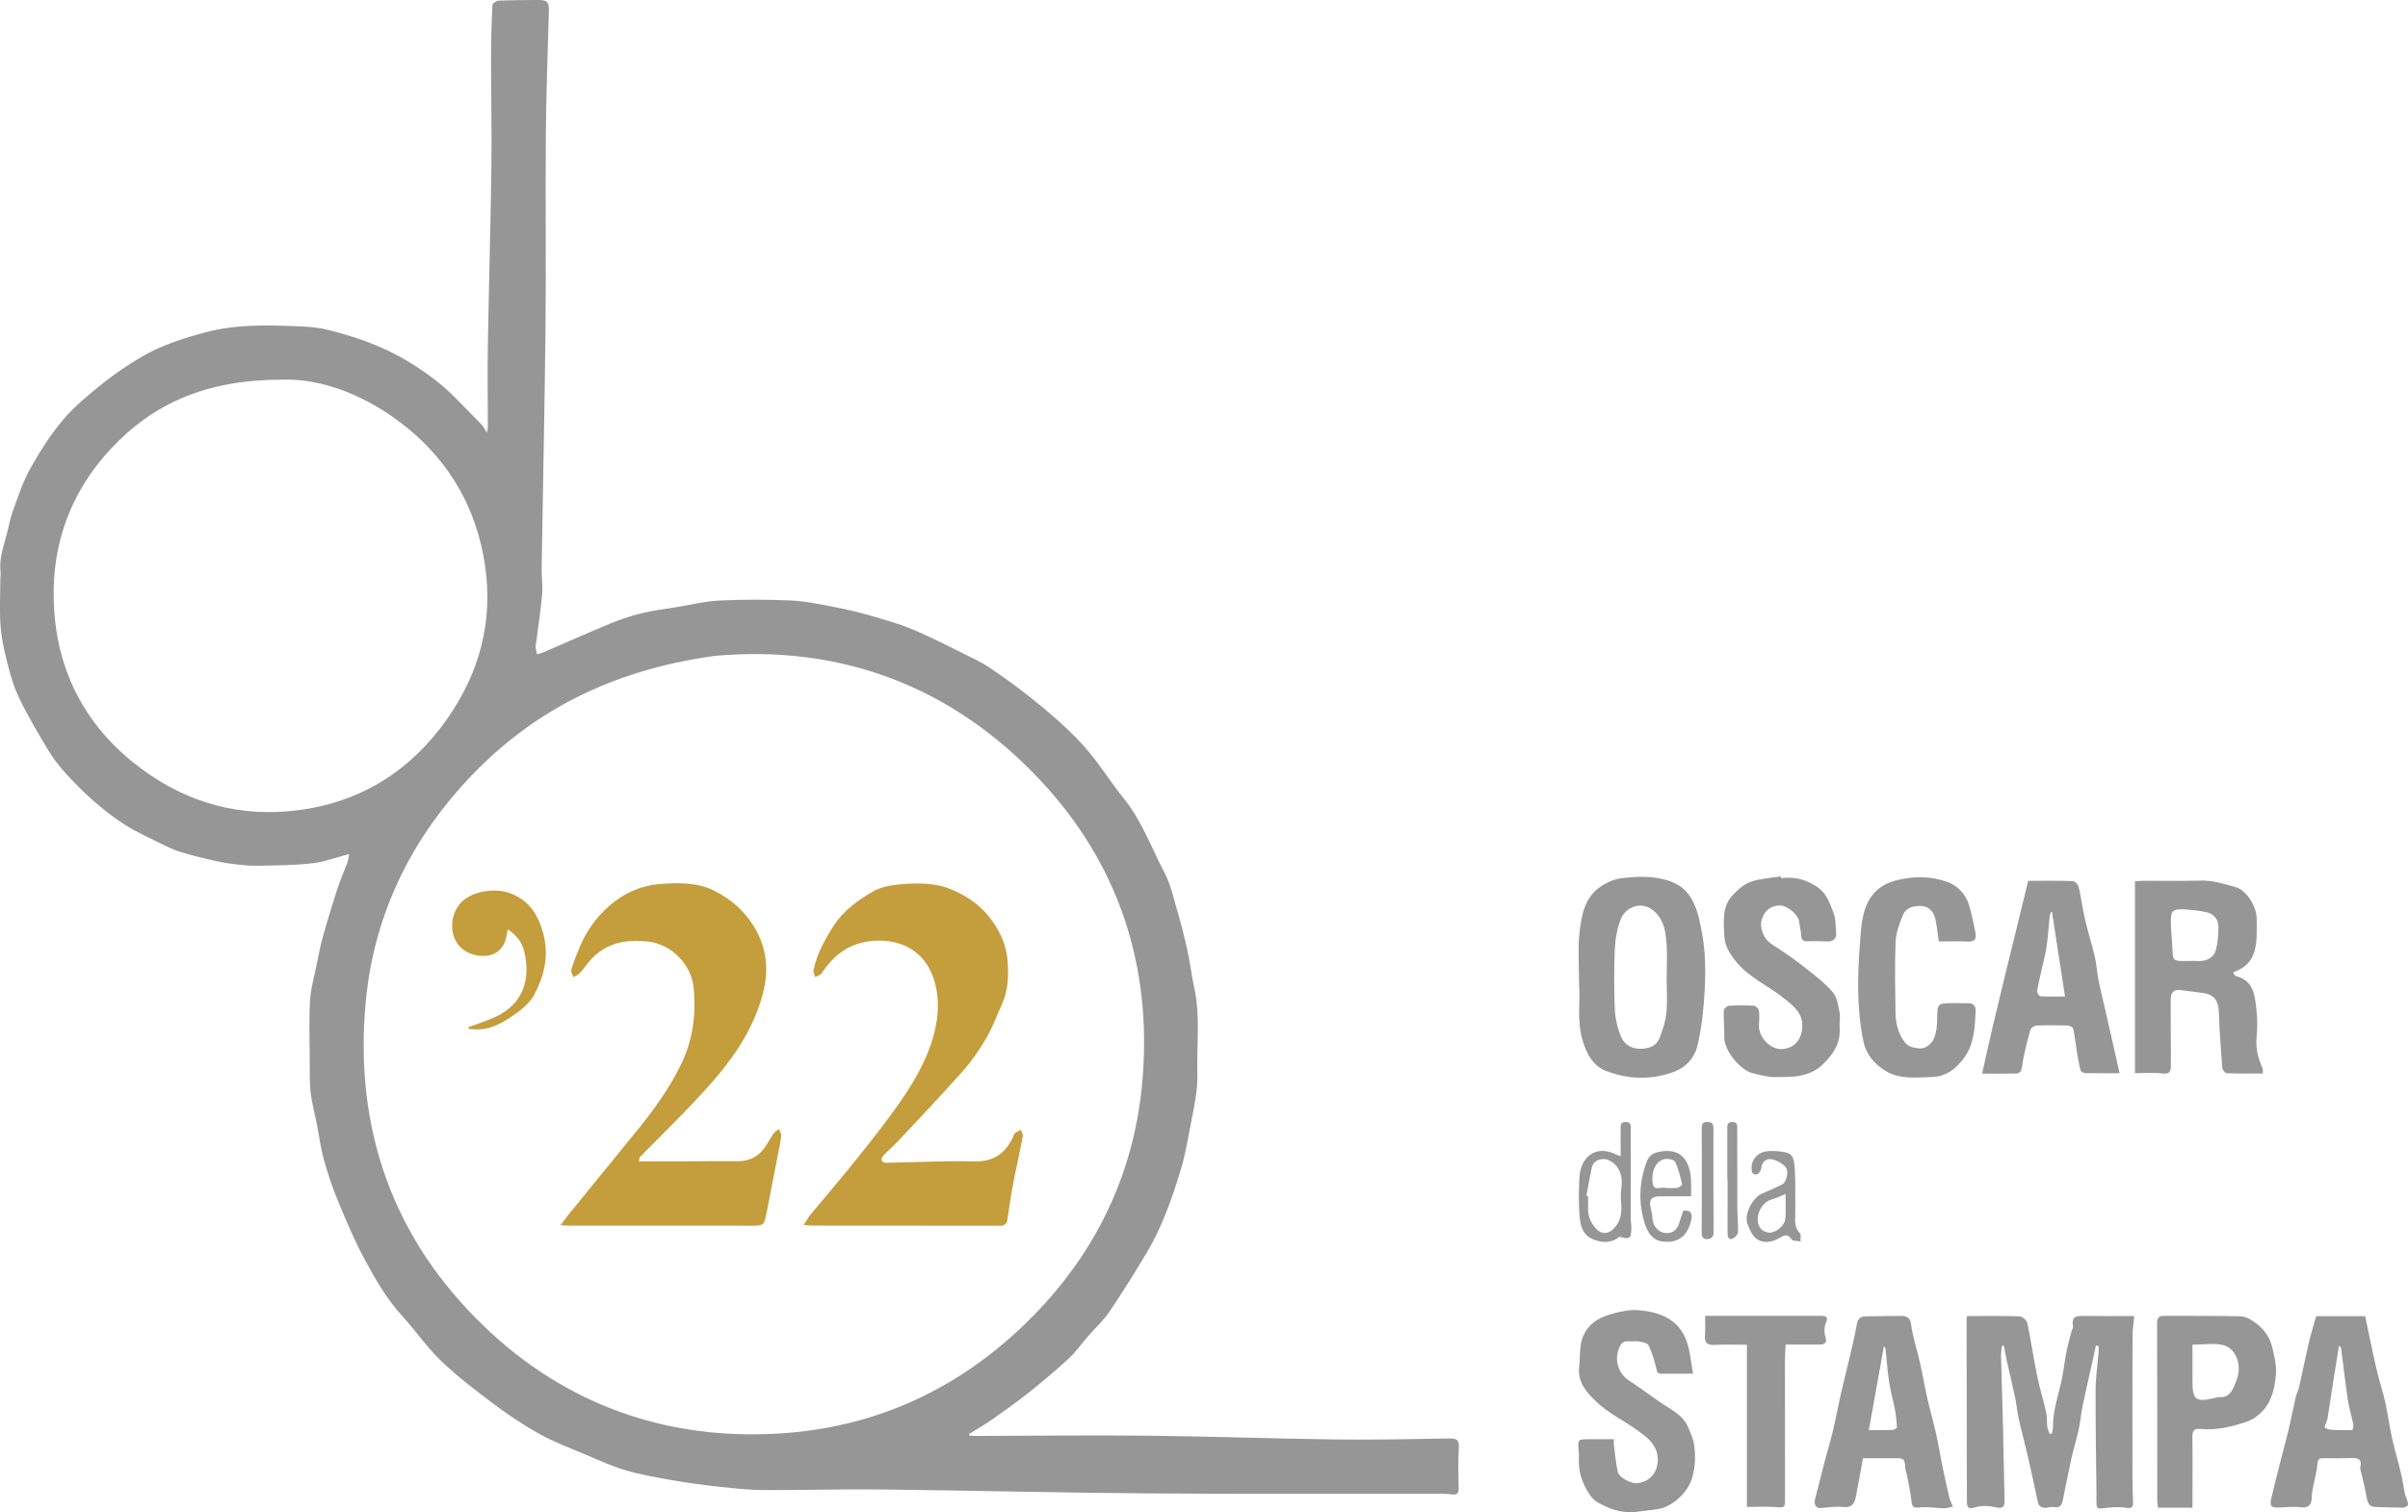 <?xml version="1.0" encoding="utf-8"?>
<!-- Generator: Adobe Illustrator 27.1.1, SVG Export Plug-In . SVG Version: 6.00 Build 0)  -->
<svg version="1.0" id="Livello_1" xmlns="http://www.w3.org/2000/svg" xmlns:xlink="http://www.w3.org/1999/xlink" x="0px" y="0px"
	 viewBox="0 0 815.25 512.06" enable-background="new 0 0 815.25 512.06" xml:space="preserve">
<g>
	<path fill="#969696" d="M328.11,486.08c0.78,0.05,1.57,0.14,2.35,0.14c19.51-0.04,39.02-0.29,58.53-0.08
		c20.95,0.22,41.9,1,62.85,1.27c12.91,0.17,25.84-0.11,38.75-0.33c2.52-0.04,3.51,0.44,3.32,3.24c-0.3,4.49-0.15,9.01-0.07,13.52
		c0.03,1.87-0.56,2.44-2.46,2.16c-1.96-0.29-3.98-0.2-5.97-0.2c-32.86-0.04-65.72,0.12-98.58-0.14
		c-29.56-0.23-59.11-0.99-88.66-1.32c-13.26-0.15-26.53,0.28-39.79,0.2c-5.17-0.03-10.35-0.63-15.5-1.19
		c-5.18-0.57-10.35-1.27-15.48-2.17c-5.28-0.93-10.59-1.87-15.72-3.37c-4.53-1.32-8.87-3.34-13.23-5.18
		c-5.27-2.23-10.68-4.26-15.68-7.01c-5.37-2.96-10.52-6.41-15.44-10.09c-6.18-4.62-12.37-9.33-17.93-14.65
		c-4.82-4.6-8.62-10.24-13.14-15.18c-5.32-5.81-9.21-12.56-12.88-19.39c-3.4-6.33-6.2-13.01-8.96-19.66
		c-1.88-4.53-3.45-9.23-4.76-13.96c-1.08-3.89-1.58-7.95-2.36-11.92c-0.71-3.6-1.7-7.16-2.13-10.79c-0.4-3.33-0.27-6.72-0.29-10.08
		c-0.04-7.01-0.29-14.03,0.08-21.01c0.21-4.08,1.42-8.11,2.24-12.16c0.64-3.17,1.22-6.37,2.09-9.48c1.51-5.42,3.15-10.81,4.89-16.16
		c1-3.08,2.33-6.05,3.44-9.09c0.31-0.86,0.4-1.79,0.62-2.82c-4.37,1.14-8.41,2.68-12.57,3.15c-6.15,0.69-12.39,0.71-18.59,0.82
		c-2.84,0.05-5.7-0.29-8.53-0.64c-2.53-0.32-5.04-0.82-7.52-1.41c-3.54-0.84-7.08-1.72-10.54-2.82c-2.17-0.69-4.23-1.74-6.27-2.76
		c-4.01-2-8.15-3.83-11.92-6.23c-3.87-2.47-7.51-5.36-10.97-8.39c-3.38-2.96-6.52-6.2-9.53-9.54c-2.09-2.32-3.98-4.89-5.6-7.56
		c-3.03-4.98-5.97-10.04-8.63-15.22c-1.67-3.25-3.08-6.71-4.05-10.23c-1.38-5.01-2.7-10.11-3.23-15.26
		c-0.56-5.4-0.18-10.9-0.19-16.36c0-1.04,0.2-2.09,0.08-3.11c-0.5-4.27,0.88-8.22,1.97-12.23c0.78-2.87,1.28-5.84,2.29-8.62
		c1.74-4.79,3.34-9.73,5.82-14.14c3.24-5.78,6.85-11.47,11.11-16.51c3.91-4.62,8.72-8.54,13.47-12.35
		c4.12-3.31,8.56-6.28,13.13-8.96c6.75-3.96,14.13-6.28,21.72-8.31c9.78-2.61,19.6-2.44,29.49-2.09c3.83,0.14,7.74,0.29,11.44,1.19
		c9.68,2.36,19.06,5.62,27.63,10.85c5.8,3.53,11.27,7.5,16.03,12.39c2.92,3,5.89,5.94,8.79,8.96c0.63,0.66,1.02,1.54,1.78,2.7
		c0.15-0.9,0.31-1.42,0.31-1.94c0-9.1-0.15-18.2,0-27.3c0.34-20.17,0.93-40.34,1.2-60.51c0.17-12.39-0.12-24.79-0.11-37.18
		c0-5.95,0.17-11.9,0.45-17.84c0.03-0.56,1.35-1.48,2.1-1.51C173.4,0.03,178,0.02,182.59,0c2.64-0.01,3.31,0.79,3.24,3.5
		c-0.37,14.09-0.92,28.18-1.03,42.28c-0.18,21.58,0.11,43.17-0.11,64.75c-0.28,27.2-0.88,54.39-1.31,81.58
		c-0.05,3.12,0.4,6.26,0.14,9.35c-0.47,5.37-1.31,10.71-2,16.07c-0.07,0.52-0.2,1.04-0.16,1.55c0.07,0.83,0.27,1.64,0.41,2.46
		c0.74-0.22,1.51-0.37,2.22-0.67c7.55-3.25,15.06-6.61,22.66-9.74c3.42-1.41,6.97-2.61,10.56-3.48c4.01-0.97,8.13-1.46,12.21-2.13
		c4.72-0.78,9.43-1.97,14.19-2.19c8.03-0.36,16.09-0.36,24.12-0.01c4.81,0.21,9.6,1.24,14.36,2.14c4.08,0.77,8.14,1.71,12.13,2.86
		c5.05,1.46,10.15,2.87,14.99,4.9c6.27,2.63,12.31,5.8,18.42,8.8c2.39,1.17,4.82,2.34,7.03,3.82c3.97,2.65,7.88,5.4,11.64,8.33
		c4.32,3.36,8.6,6.81,12.65,10.49c3.57,3.25,7.04,6.68,10.09,10.41c4.04,4.93,7.44,10.38,11.45,15.33
		c6.09,7.53,9.3,16.6,13.71,25.02c2.21,4.22,3.23,9.09,4.59,13.72c1.25,4.29,2.34,8.64,3.28,13.01c0.89,4.11,1.37,8.31,2.27,12.41
		c2.09,9.6,0.77,19.29,1.04,28.94c0.16,5.59-1.02,10.88-2.07,16.24c-1.07,5.47-1.92,11.03-3.55,16.35
		c-2.94,9.6-6.22,19.14-11.39,27.84c-4.07,6.85-8.3,13.62-12.76,20.22c-2.04,3.02-4.82,5.54-7.24,8.32c-2.21,2.53-4.15,5.34-6.6,7.6
		c-4.33,4-8.87,7.79-13.48,11.47c-3.94,3.14-8.06,6.07-12.19,8.97c-2.55,1.79-5.27,3.34-7.91,5
		C328.16,485.7,328.13,485.89,328.11,486.08z M241.97,222.09c-35.45,4.88-63.65,19.29-86.15,44.66
		c-18.33,20.66-29.35,44.91-31.96,72.13c-4.12,42.96,8.98,80.61,40.44,110.62c24.37,23.24,54.12,35.59,87.85,36.16
		c38.12,0.65,71.01-12.89,97.8-40.25c21.87-22.34,34.44-49.38,36.91-80.42c3.06-38.34-8.3-72.65-34.59-100.72
		C322.1,232.03,284.22,218.29,241.97,222.09z M95.62,128.55c-25.39,0-43.52,7.83-58.03,23.36c-14.63,15.67-20.89,34.74-19.16,55.95
		c1.78,21.88,11.95,39.59,29.69,52.64c15.8,11.63,33.59,16.38,53.09,13.81c21.29-2.81,38.06-13.57,50.22-30.94
		c10.89-15.54,15.63-32.97,12.75-52.12c-2.83-18.82-11.64-34.39-26.21-46.3C124.65,134.07,109.19,128.11,95.62,128.55z"/>
	<path fill="#969696" d="M665.97,445.63c6.01,0,11.89-0.1,17.75,0.1c0.94,0.03,2.45,1.32,2.65,2.25c1.26,5.94,2.1,11.96,3.32,17.91
		c0.84,4.14,2.13,8.19,3.06,12.32c0.35,1.58,0.17,3.27,0.37,4.9c0.1,0.82,0.51,1.6,0.78,2.4c0.25-0.02,0.5-0.04,0.76-0.07
		c0.14-0.69,0.4-1.38,0.39-2.07c-0.07-5.92,2.04-11.43,3.15-17.13c0.55-2.85,0.87-5.75,1.44-8.6c0.46-2.33,1.13-4.63,1.72-6.93
		c0.15-0.58,0.61-1.2,0.51-1.72c-0.69-3.28,1.22-3.44,3.67-3.4c5.52,0.09,11.05,0.03,17.03,0.03c-0.23,2.55-0.58,4.65-0.58,6.75
		c-0.05,16.04-0.04,32.07-0.02,48.11c0,2.67,0.11,5.35,0.19,8.02c0.05,1.68-0.23,2.38-2.36,2.06c-2.65-0.4-5.45-0.17-8.13,0.19
		c-1.38,0.18-1.79-0.2-1.87-1.31c-0.09-1.21-0.01-2.42-0.02-3.64c-0.11-11.7-0.33-23.4-0.29-35.09c0.02-4.31,0.66-8.61,1.01-12.92
		c0.05-0.66,0.01-1.32,0.01-1.98c-0.31-0.07-0.61-0.14-0.92-0.22c-0.38,1.8-0.75,3.6-1.15,5.39c-1.11,4.99-2.29,9.96-3.33,14.96
		c-0.56,2.72-0.77,5.51-1.36,8.22c-0.7,3.22-1.72,6.36-2.43,9.57c-1.06,4.76-1.95,9.55-2.95,14.32c-0.31,1.47-0.91,2.59-2.81,2.26
		c-0.81-0.14-1.7,0.09-2.55,0.2c-1.57,0.19-2.71-0.22-3.08-1.95c-1.11-5.16-2.21-10.33-3.39-15.48c-0.96-4.17-2.1-8.29-3.03-12.46
		c-0.55-2.45-0.75-4.98-1.27-7.44c-0.87-4.14-1.9-8.25-2.82-12.39c-0.38-1.69-0.64-3.4-0.96-5.1c-0.22,0-0.44,0-0.66,0
		c-0.12,1.13-0.36,2.26-0.33,3.38c0.2,8.05,0.47,16.09,0.67,24.14c0.2,8.22,0.32,16.43,0.52,24.65c0.05,2.18-0.37,3.14-2.99,2.52
		c-2.21-0.52-4.8-0.64-6.93,0.03c-2.69,0.84-2.81-0.36-2.82-2.25c-0.02-2.34-0.02-4.68-0.02-7.02c-0.03-18.12-0.06-36.23-0.09-54.35
		C665.8,446.54,665.87,446.29,665.97,445.63z"/>
	<path fill="#969696" d="M756.01,329.29c0.53,0.79,0.64,1.14,0.82,1.18c6.49,1.58,6.61,7.05,7.17,12.06
		c0.32,2.91,0.22,5.9-0.03,8.82c-0.3,3.63,0.5,6.94,1.97,10.19c0.22,0.49,0.12,1.14,0.18,1.95c-4.23,0-8.28,0.08-12.31-0.09
		c-0.54-0.02-1.41-1.28-1.46-2.01c-0.48-6.19-0.93-12.38-1.13-18.58c-0.14-4.18-1.75-6.21-5.81-6.64c-2.39-0.25-4.76-0.63-7.15-0.92
		c-2.55-0.31-3.37,1.03-3.35,3.38c0.06,7.36-0.02,14.72,0.07,22.08c0.03,2.24-0.5,3.05-2.98,2.76c-2.97-0.35-6.02-0.08-9.18-0.08
		c0-21.63,0-43.15,0-65c0.91-0.05,1.82-0.14,2.73-0.14c6.5-0.02,13,0.1,19.49-0.07c4.13-0.11,7.9,1.09,11.77,2.19
		c4.08,1.16,7.18,6.92,7.21,10.64c0.02,2.08,0.07,4.16-0.02,6.24c-0.23,4.97-1.54,9.33-6.69,11.45
		C756.86,328.9,756.39,329.12,756.01,329.29z M741.13,325.39c0.95,0,1.9-0.04,2.85,0.01c3.05,0.14,5.5-0.94,6.31-3.99
		c0.62-2.34,0.69-4.84,0.8-7.27c0.13-2.61-1.51-4.77-4.12-5.28c-2.59-0.51-5.25-0.84-7.89-0.95c-3.44-0.14-4.12,0.54-4.12,4.13
		c0,2.91,0.4,5.83,0.51,8.74c0.19,4.67,0.15,4.67,4.87,4.61C740.61,325.39,740.87,325.39,741.13,325.39z"/>
	<path fill="#969696" d="M534.62,333.71c0-7.36-0.45-12.6,0.12-17.74c0.65-5.8,1.62-11.88,6.95-15.61c2.1-1.47,4.73-2.67,7.24-2.98
		c4.1-0.5,8.4-0.74,12.43-0.03c4.03,0.71,8,2.05,10.69,6.03c2.46,3.65,3.2,7.51,4.01,11.63c1.35,6.77,1.44,13.57,1.07,20.36
		c-0.33,6.15-0.98,12.36-2.35,18.35c-0.98,4.29-3.72,7.67-8.45,9.35c-7.63,2.72-15.16,2.36-22.44-0.38
		c-4.61-1.74-6.85-5.97-8.21-10.84C533.81,345.09,535.1,338.29,534.62,333.71z M564.26,331.68
		C564.25,331.68,564.25,331.68,564.26,331.68c-0.01-4.33,0.29-8.68-0.1-12.98c-0.35-3.93-1.05-7.78-4.68-10.61
		c-3.91-3.04-9.18-0.95-10.8,3.25c-1.23,3.19-1.83,6.76-1.98,10.19c-0.29,6.74-0.27,13.51,0.02,20.25c0.13,3.05,0.85,6.22,1.99,9.06
		c1.01,2.52,3.3,4.24,6.28,4.28c2.88,0.03,5.67-0.63,6.84-3.59c1.07-2.7,2.03-5.57,2.33-8.43
		C564.55,339.33,564.26,335.49,564.26,331.68z"/>
	<path fill="#969696" d="M573.21,465.15c-4.21,0-7.48-0.02-10.76,0.01c-1.66,0.02-1.49-1.16-1.79-2.27
		c-0.67-2.51-1.41-5.04-2.53-7.37c-0.36-0.74-1.95-1.05-3.03-1.25c-1.17-0.21-2.42-0.01-3.62-0.09c-1.41-0.1-2.28,0.19-3.04,1.68
		c-2.1,4.14-0.75,9.15,3.08,11.61c4.57,2.94,8.83,6.37,13.45,9.22c2.81,1.74,5.31,3.58,6.6,6.65c0.84,2.01,1.8,4.08,2.05,6.2
		c0.46,3.92,0.36,7.83-1.01,11.71c-1.56,4.43-6.69,9.14-11.4,9.75c-2.54,0.33-5.07,0.72-7.62,0.96c-4.69,0.46-8.93-1.06-12.89-3.35
		c-1.06-0.62-1.94-1.71-2.64-2.75c-2.51-3.74-3.79-7.87-3.5-12.43c0.04-0.69-0.02-1.39-0.08-2.08c-0.37-4.01-0.37-4.01,3.83-4.02
		c2.59-0.01,5.18,0,8.1,0c0,0.71-0.08,1.46,0.01,2.18c0.38,2.95,0.66,5.93,1.28,8.84c0.41,1.92,4.38,4.05,6.56,3.87
		c3.49-0.3,5.84-2.55,6.63-5.35c0.86-3.04,0.23-5.76-1.41-8.01c-1.46-1.99-3.67-3.51-5.74-4.97c-4.37-3.08-9.34-5.49-13.15-9.13
		c-3.17-3.03-6.6-6.51-5.94-11.98c0.41-3.46-0.07-7,1.36-10.37c1.99-4.7,6.06-6.6,10.53-7.75c2.63-0.68,5.45-1.23,8.12-1.02
		c7.29,0.59,13.77,3.05,16.43,10.68C572.22,457.61,572.47,461.23,573.21,465.15z"/>
	<path fill="#969696" d="M602.95,297.35c4.58-0.58,8.66,0.43,12.46,3.11c3.14,2.21,4.16,5.59,5.39,8.79
		c0.75,1.95,0.61,4.25,0.84,6.39c0.23,2.12-0.86,3.21-2.97,3.15c-2.16-0.07-4.33-0.15-6.5-0.05c-1.47,0.06-2.25-0.28-2.36-1.92
		c-0.11-1.71-0.54-3.39-0.78-5.09c-0.28-2.01-3.91-5.03-6.21-5.12c-3.15-0.12-5.3,1.68-6.21,4.29c-0.73,2.08-0.37,3.72,0.44,5.56
		c0.8,1.82,2.11,2.87,3.78,3.92c3.7,2.32,7.26,4.91,10.7,7.61c3.14,2.47,6.38,4.95,8.95,7.95c1.45,1.7,1.84,4.43,2.31,6.78
		c0.34,1.75-0.09,3.63,0.04,5.44c0.36,4.98-2.03,8.56-5.37,11.94c-4.74,4.78-10.72,4.62-16.63,4.6c-2.49-0.01-4.99-0.74-7.45-1.31
		c-4.1-0.96-9.72-7.6-9.62-12.28c0.06-2.97-0.25-5.95-0.17-8.92c0.02-0.58,1.09-1.58,1.72-1.62c2.85-0.18,5.72-0.19,8.57-0.01
		c0.6,0.04,1.53,1.03,1.62,1.68c0.22,1.61,0.12,3.29,0.01,4.93c-0.25,3.63,3.68,8.47,8.12,8.05c3.8-0.36,6.15-3.1,6.51-6.88
		c0.48-5.08-2.6-7.45-5.98-10.18c-5.43-4.38-12.09-7.12-16.58-12.77c-2.05-2.58-3.64-5.19-3.8-8.52c-0.23-4.82-0.82-9.8,2.8-13.72
		c1.7-1.84,3.78-3.73,6.06-4.53c3.25-1.14,6.84-1.31,10.28-1.89C602.92,296.93,602.94,297.14,602.95,297.35z"/>
	<path fill="#969696" d="M717.6,363.4c-4.39,0-8.02,0.05-11.64-0.05c-0.56-0.01-1.49-0.56-1.61-1.02c-0.56-2.28-0.93-4.61-1.31-6.93
		c-0.4-2.4-0.63-4.84-1.17-7.2c-0.11-0.47-1.33-0.95-2.04-0.97c-3.46-0.09-6.94-0.11-10.4,0.04c-0.7,0.03-1.78,0.74-1.98,1.36
		c-0.87,2.79-1.52,5.65-2.17,8.5c-0.39,1.74-0.55,3.54-1,5.26c-0.12,0.47-0.87,1.09-1.35,1.1c-3.71,0.09-7.42,0.05-11.86,0.05
		c4.77-22.12,10.38-43.55,15.59-65.29c5.09,0,10.11-0.08,15.11,0.09c0.71,0.02,1.8,1.14,1.98,1.93c0.85,3.65,1.31,7.38,2.15,11.03
		c0.99,4.27,2.34,8.46,3.34,12.73c0.57,2.45,0.67,5.01,1.15,7.49c0.66,3.33,1.49,6.63,2.25,9.94c1.04,4.58,2.09,9.16,3.13,13.75
		C716.37,357.78,716.92,360.34,717.6,363.4z M694.73,308.85c-0.12-0.01-0.25-0.02-0.37-0.03c-0.14,0.46-0.36,0.91-0.41,1.38
		c-0.36,3.41-0.58,6.83-1.05,10.23c-0.34,2.42-1,4.8-1.52,7.2c-0.58,2.66-1.26,5.3-1.7,7.98c-0.09,0.53,0.71,1.71,1.15,1.74
		c2.64,0.17,5.29,0.08,8.3,0.08C697.61,327.59,696.17,318.22,694.73,308.85z"/>
	<path fill="#969696" d="M661.17,510.15c-1.05,0.21-2.01,0.58-2.96,0.57c-2.78-0.05-5.6-0.6-8.33-0.28
		c-2.08,0.25-2.52-0.18-2.73-2.11c-0.33-3.03-1.02-6.02-1.57-9.02c-0.12-0.67-0.43-1.32-0.49-1.99c-0.31-3.53-0.29-3.53-3.73-3.54
		c-3.46-0.01-6.91,0-10.64,0c-0.81,4.43-1.56,8.74-2.41,13.04c-0.45,2.28-1.37,3.8-4.3,3.46c-2.52-0.29-5.14,0.18-7.71,0.37
		c-1.5,0.11-2.26-1.38-1.78-3.14c1.15-4.22,2.15-8.49,3.26-12.72c0.88-3.38,1.92-6.72,2.73-10.12c0.97-4.07,1.73-8.19,2.65-12.28
		c0.78-3.47,1.68-6.92,2.48-10.39c1.03-4.41,2.17-8.8,2.94-13.26c0.35-2,1.05-2.99,3.06-3.01c3.98-0.04,7.97-0.14,11.95-0.15
		c2.01,0,3.13,0.57,3.47,3.09c0.58,4.31,2.01,8.5,2.97,12.77c0.91,4.05,1.6,8.15,2.52,12.2c0.87,3.83,1.94,7.62,2.85,11.45
		c0.54,2.28,0.92,4.59,1.37,6.89c0.4,2.07,0.77,4.15,1.21,6.22c0.65,3.04,1.32,6.07,2.04,9.09
		C660.23,508.08,660.64,508.84,661.17,510.15z M632.71,484.24c2.98,0,5.52,0.06,8.06-0.05c0.53-0.02,1.5-0.65,1.48-0.95
		c-0.14-2.11-0.38-4.23-0.77-6.31c-0.56-2.98-1.45-5.9-1.9-8.89c-0.56-3.77-0.8-7.59-1.22-11.39c-0.03-0.27-0.34-0.51-0.55-0.81
		C636.1,465.42,634.4,474.85,632.71,484.24z"/>
	<path fill="#969696" d="M784.16,445.67c5.56,0,11.08,0,16.59,0c1.26,5.92,2.41,11.73,3.74,17.5c0.91,3.95,2.19,7.81,3.08,11.75
		c0.88,3.91,1.36,7.9,2.23,11.81c0.9,4.04,2.1,8.02,3.05,12.05c0.56,2.38,0.89,4.82,1.38,7.22c0.13,0.65,0.52,1.24,0.7,1.88
		c0.17,0.6,0.48,1.41,0.23,1.82c-0.29,0.46-1.13,0.82-1.73,0.81c-3.02,0-6.04-0.18-9.06-0.22c-1.91-0.02-2.69-0.93-3.01-2.8
		c-0.57-3.27-1.43-6.48-2.16-9.72c-0.06-0.25-0.18-0.53-0.13-0.76c0.86-3.39-1.22-3.38-3.62-3.29c-2.94,0.12-5.89,0.08-8.84,0.03
		c-1.38-0.02-1.87,0.34-2.01,1.89c-0.23,2.62-0.98,5.2-1.47,7.8c-0.23,1.24-0.47,2.5-0.48,3.75c-0.03,2.65-1.41,3.51-3.92,3.18
		c-2.53-0.34-5.15,0.08-7.73,0.09c-0.68,0-1.64-0.08-1.97-0.51c-0.36-0.48-0.32-1.43-0.17-2.11c0.95-4.11,1.97-8.2,3.01-12.28
		c0.94-3.73,2-7.43,2.89-11.17c0.91-3.81,1.65-7.66,2.52-11.48c0.24-1.06,0.84-2.04,1.07-3.1c1.16-5.15,2.2-10.33,3.4-15.48
		C782.43,451.51,783.31,448.73,784.16,445.67z M791.9,455.66c-0.58,3.57-1.12,6.81-1.63,10.05c-0.77,4.92-1.52,9.84-2.29,14.75
		c-0.06,0.41-0.3,0.79-0.43,1.19c-0.2,0.6-0.64,1.66-0.51,1.74c0.67,0.4,1.47,0.7,2.25,0.75c1.78,0.13,3.58,0.1,5.37,0.12
		c0.63,0,1.64,0.14,1.8-0.15c0.32-0.59,0.35-1.47,0.2-2.17c-0.55-2.65-1.39-5.24-1.79-7.91c-0.86-5.85-1.51-11.74-2.27-17.61
		C792.57,456.23,792.28,456.07,791.9,455.66z"/>
	<path fill="#969696" d="M656.39,318.78c-0.42-2.86-0.63-5.34-1.19-7.74c-0.55-2.38-2.27-4.13-4.67-4.26
		c-2.45-0.13-5.22,0.44-6.28,3.07c-1.16,2.88-2.35,5.96-2.47,9c-0.33,8.05-0.15,16.12-0.04,24.18c0.05,3.73,1.07,7.41,3.41,10.23
		c1.07,1.29,3.76,1.88,5.61,1.7c1.45-0.15,3.32-1.72,3.93-3.13c0.91-2.09,1.16-4.6,1.17-6.93c0.03-4.96,0.12-5.21,4.99-5.23
		c1.82-0.01,3.64,0.01,5.46,0.01c1.7,0,2.62,0.82,2.55,2.55c-0.22,5.4-0.46,10.95-3.58,15.49c-2.57,3.74-6.1,6.83-11.19,6.96
		c-5.31,0.13-10.75,0.91-15.61-2.01c-3.95-2.37-6.72-5.61-7.68-10.41c-2.2-10.95-1.94-21.93-1.09-32.95
		c0.23-2.99,0.36-6.03,1.01-8.94c1.35-6.04,4.49-10.47,10.98-12.19c6.01-1.59,11.93-1.6,17.64,0.47c3.44,1.25,6.15,4.04,7.28,7.74
		c0.94,3.07,1.52,6.26,2.18,9.42c0.41,1.97-0.15,3.13-2.52,3.02C662.93,318.68,659.57,318.78,656.39,318.78z"/>
	<path fill="#969696" d="M742.28,510.53c-4.02,0-7.66,0-11.67,0c-0.07-0.67-0.25-1.65-0.25-2.64c-0.02-19.94,0.02-39.87-0.06-59.81
		c-0.01-2,0.68-2.55,2.53-2.53c8.58,0.07,17.17-0.05,25.75,0.16c1.63,0.04,3.41,1.06,4.82,2.06c2.77,1.97,4.91,4.67,5.76,7.97
		c0.82,3.18,1.64,6.57,1.36,9.77c-0.37,4.29-1.32,8.76-4.36,12.12c-1.49,1.65-3.56,3.14-5.65,3.83c-4.99,1.62-10.14,2.93-15.49,2.39
		c-2.24-0.23-2.81,0.64-2.77,2.76c0.11,6.76,0.03,13.52,0.03,20.28C742.28,508.16,742.28,509.44,742.28,510.53z M742.28,455.32
		c0,4.5-0.02,8.46,0,12.43c0.04,6.29,1.09,7.09,7.34,5.67c0.67-0.15,1.35-0.4,2.02-0.36c2.52,0.15,3.74-1.39,4.63-3.39
		c0.35-0.78,0.63-1.59,0.95-2.39c1.91-4.71-0.05-10.7-4.51-11.81C749.49,454.68,745.92,455.32,742.28,455.32z"/>
	<path fill="#969696" d="M591.44,510.26c0-18.2,0-36.41,0-54.91c-3.89,0-7.41-0.13-10.91,0.04c-2.45,0.12-3.5-0.64-3.29-3.19
		c0.17-2.06,0.04-4.14,0.04-6.65c2.77,0,5.41,0,8.06,0c10.39,0.01,20.79,0.03,31.18,0.01c1.92,0,2.46,0.4,1.63,2.43
		c-0.55,1.33-0.62,3.16-0.17,4.53c0.78,2.4-0.31,2.76-2.19,2.76c-3.63,0.01-7.26,0-11.25,0c-0.09,1.92-0.24,3.62-0.24,5.31
		c-0.01,15.5,0.01,31,0.03,46.5c0,3.59,0,3.46-3.49,3.2C597.85,510.08,594.83,510.26,591.44,510.26z"/>
	<path fill="#969696" d="M548.69,391.52c0-3.38,0.02-6.39-0.01-9.41c-0.01-1.23,0.06-2.23,1.73-2.2c1.66,0.03,1.71,1.05,1.7,2.27
		c-0.03,9.96-0.04,19.92-0.03,29.87c0,1.38,0.28,2.76,0.23,4.14c-0.04,0.98-0.11,2.47-0.7,2.81c-0.85,0.48-2.17,0.12-3.31-0.25
		c-2.72,2.26-5.85,2.17-9.05,0.84c-3.58-1.49-4.26-4.88-4.5-8.12c-0.31-4.31-0.27-8.67,0-12.98c0.42-6.65,5.47-11.07,12.49-7.53
		C547.55,391.11,547.87,391.2,548.69,391.52z M537.08,404.91c0.19,0.04,0.39,0.07,0.58,0.11c0,1.3,0.05,2.6-0.01,3.9
		c-0.12,2.93,0.97,5.36,3,7.4c1.55,1.56,3.64,1.57,5.28,0.09c2.27-2.05,3.11-4.67,3-7.67c-0.07-1.9-0.37-3.85-0.08-5.7
		c0.44-2.86,0.33-5.65-1.36-7.93c-0.95-1.29-2.78-2.55-4.28-2.64c-1.67-0.1-3.84,0.62-4.32,2.94
		C538.24,398.56,537.68,401.74,537.08,404.91z"/>
	<path fill="#969696" d="M607.8,404.26c0,2.51,0.06,5.02-0.02,7.53c-0.07,2.11-0.07,4.07,1.58,5.78c0.49,0.51,0.16,1.82,0.21,2.77
		c-1.02-0.19-2.55-0.04-2.98-0.65c-1.28-1.82-2.27-1.63-4.01-0.58c-2.52,1.52-5.57,2.14-8.03,0.25c-1.45-1.11-2.28-3.24-2.96-5.07
		c-1.18-3.17,1.87-8.91,5.05-10.18c2.31-0.92,4.59-1.95,6.8-3.09c1.41-0.73,2.31-4.53,1.04-5.92c-1.2-1.31-3.14-2.33-4.89-2.59
		c-1.37-0.2-3.01,0.67-3.27,2.84c-0.15,1.26-1.15,3.02-2.79,2.04c-0.63-0.38-0.67-2.63-0.24-3.74c1.51-3.83,4.9-4.14,8.4-3.85
		c4.94,0.42,5.66,1.19,5.96,6.16c0.08,1.38,0.13,2.76,0.16,4.15C607.83,401.49,607.8,402.87,607.8,404.26z M604.51,404.3
		c-1.67,0.67-3.02,1.38-4.47,1.75c-3.98,1-6.37,6.55-4.03,9.84c0.55,0.77,1.77,1.36,2.74,1.47c2.36,0.27,5.54-2.36,5.7-4.73
		C604.65,410,604.51,407.34,604.51,404.3z"/>
	<path fill="#969696" d="M572.52,405.08c-3.67,0-7.1-0.02-10.54,0.01c-3.01,0.03-3.83,1.19-3.08,4.1c0.3,1.15,0.5,2.35,0.56,3.54
		c0.11,2.21,1.89,4.41,4,4.73c2.53,0.39,4.24-0.74,5.05-3.31c0.43-1.39,0.89-2.77,1.35-4.18c2.39-0.26,3.23,0.63,2.74,3.01
		c-1.14,5.51-4.45,8.16-9.96,7.37c-3.22-0.46-4.88-3.16-5.79-6.06c-2.19-6.98-1.93-13.92,0.62-20.79c0.73-1.97,1.93-3,4.05-3.45
		c7.65-1.63,10.68,2.98,11,9.72C572.59,401.4,572.52,403.05,572.52,405.08z M564.3,402.3c0-0.01,0-0.02,0-0.03
		c1.21,0,2.45,0.14,3.63-0.06c0.6-0.1,1.64-0.93,1.57-1.22c-0.62-2.55-1.26-5.13-2.31-7.52c-0.3-0.68-1.96-1.12-2.96-1.06
		c-3.25,0.21-5.23,3.54-4.72,8.12c0.35,3.11,3.03,1.12,4.53,1.76C564.11,402.32,564.21,402.3,564.3,402.3z"/>
	<path fill="#969696" d="M576.16,399.34c0-5.72,0.03-11.43-0.02-17.15c-0.01-1.41,0.18-2.33,1.93-2.27
		c1.56,0.05,2.04,0.59,2.03,2.19c-0.05,11.69-0.01,23.38,0.04,35.07c0.01,1.48-0.52,2.3-2.05,2.38c-1.68,0.09-1.97-0.86-1.96-2.3
		C576.18,411.29,576.15,405.32,576.16,399.34z"/>
	<path fill="#969696" d="M584.79,399.45c0-5.71,0.01-11.41,0-17.12c0-1.27-0.08-2.46,1.8-2.4c1.75,0.06,1.56,1.22,1.56,2.35
		c0.01,8.99,0,17.98,0.04,26.97c0.01,2.67,0.34,5.34,0.21,8c-0.04,0.78-1.04,1.89-1.84,2.17c-1.37,0.49-1.69-0.62-1.68-1.82
		c0.02-6.05,0.01-12.1,0.01-18.15C584.85,399.45,584.82,399.45,584.79,399.45z"/>
	<path fill="#C49D3C" d="M216.24,393.25c5.58,0,10.83,0.01,16.08,0c5.8-0.02,11.61-0.12,17.41-0.06c4.79,0.05,7.99-2.29,10.26-6.28
		c0.64-1.12,1.29-2.26,2.07-3.28c0.41-0.54,1.12-0.87,1.69-1.29c0.27,0.74,0.83,1.52,0.75,2.22c-0.26,2.2-0.74,4.38-1.16,6.56
		c-1.09,5.62-2.18,11.25-3.28,16.87c-0.38,1.94-0.7,3.91-1.31,5.78c-0.18,0.56-1.21,1.13-1.9,1.19c-1.89,0.16-3.81,0.06-5.72,0.06
		c-19.51,0-39.01,0-58.52-0.01c-0.74,0-1.47-0.1-2.82-0.2c1.19-1.55,2.02-2.7,2.91-3.8c7.87-9.67,15.76-19.32,23.62-29
		c5.39-6.65,10.29-13.6,14.12-21.31c4.18-8.42,5.29-17.37,4.37-26.48c-0.72-7.12-7.01-14.6-15.76-15.45
		c-7.24-0.7-13.53,0.45-18.67,5.8c-1.46,1.51-2.6,3.32-4.02,4.88c-0.58,0.64-1.51,0.96-2.28,1.42c-0.24-0.85-0.86-1.81-0.65-2.52
		c0.76-2.55,1.72-5.05,2.75-7.5c2.63-6.25,6.63-11.62,11.98-15.64c4.26-3.2,9.29-5.36,14.75-5.82c6.49-0.55,13.18-0.71,19.05,2.29
		c5.65,2.88,10.41,7,13.75,12.82c3.7,6.44,4.46,13.24,3.01,20.05c-1.17,5.48-3.37,10.93-6.09,15.85
		c-5.37,9.71-12.93,17.84-20.59,25.8c-5.07,5.27-10.28,10.4-15.41,15.6C216.49,391.93,216.5,392.25,216.24,393.25z"/>
	<path fill="#C49D3C" d="M272.11,414.78c0.96-1.46,1.6-2.65,2.44-3.67c5.47-6.63,11.12-13.13,16.45-19.87
		c5.41-6.83,10.86-13.66,15.64-20.92c3.48-5.29,6.62-11.04,8.62-17.01c2.39-7.12,3.27-14.79,0.75-22.18
		c-3.06-8.98-10.84-13.28-20.35-12.56c-7.94,0.6-13.27,4.66-17.45,10.95c-0.43,0.65-1.46,0.9-2.21,1.33
		c-0.21-0.78-0.72-1.63-0.57-2.34c1.14-5.57,3.85-10.43,6.9-15.16c3.27-5.09,8.11-8.48,13.1-11.43c2.77-1.64,6.38-2.24,9.67-2.51
		c5.92-0.48,11.88-0.52,17.55,1.98c5.38,2.37,9.88,5.61,13.34,10.51c2.87,4.07,4.72,8.46,5.11,13.28
		c0.42,5.05,0.26,10.17-1.94,14.96c-1.72,3.74-3.08,7.68-5.14,11.21c-2.29,3.92-4.89,7.75-7.89,11.15
		c-7.1,8.03-14.49,15.79-21.81,23.62c-1.7,1.82-3.6,3.46-5.34,5.25c-0.35,0.37-0.63,1.14-0.47,1.57c0.14,0.39,0.9,0.78,1.39,0.78
		c10.04-0.16,20.08-0.68,30.1-0.46c6.52,0.14,10.4-2.8,12.99-8.28c0.18-0.39,0.23-0.92,0.52-1.17c0.62-0.51,1.36-0.87,2.05-1.29
		c0.26,0.75,0.84,1.55,0.72,2.23c-0.83,4.49-1.84,8.95-2.75,13.42c-0.51,2.54-0.97,5.09-1.39,7.65c-0.43,2.63-0.74,5.28-1.23,7.89
		c-0.09,0.49-0.78,0.97-1.31,1.23c-0.43,0.21-1.02,0.1-1.54,0.1c-21.06-0.01-42.13-0.02-63.19-0.04
		C274.16,414.98,273.41,414.88,272.11,414.78z"/>
	<path fill="#C49D3C" d="M158.62,347.81c3.09-1.17,6.28-2.14,9.26-3.54c9.13-4.3,11.89-12.47,9.61-22.1
		c-0.78-3.3-2.75-5.54-5.56-7.52c-0.37,1.63-0.49,3.1-1.03,4.39c-2.21,5.25-7.81,5.33-11.75,3.8c-6.8-2.64-7.72-11.38-3.63-16.58
		c3.49-4.45,11.93-5.89,17.45-3.71c6.29,2.48,9.23,7.17,10.95,13.55c2.01,7.45,0.32,14.22-2.9,20.48c-1.74,3.38-5.39,6.08-8.72,8.24
		c-3.26,2.11-6.97,3.91-11.15,3.74c-0.83-0.03-1.66-0.1-2.49-0.15C158.64,348.21,158.63,348.01,158.62,347.81z"/>
</g>
</svg>
